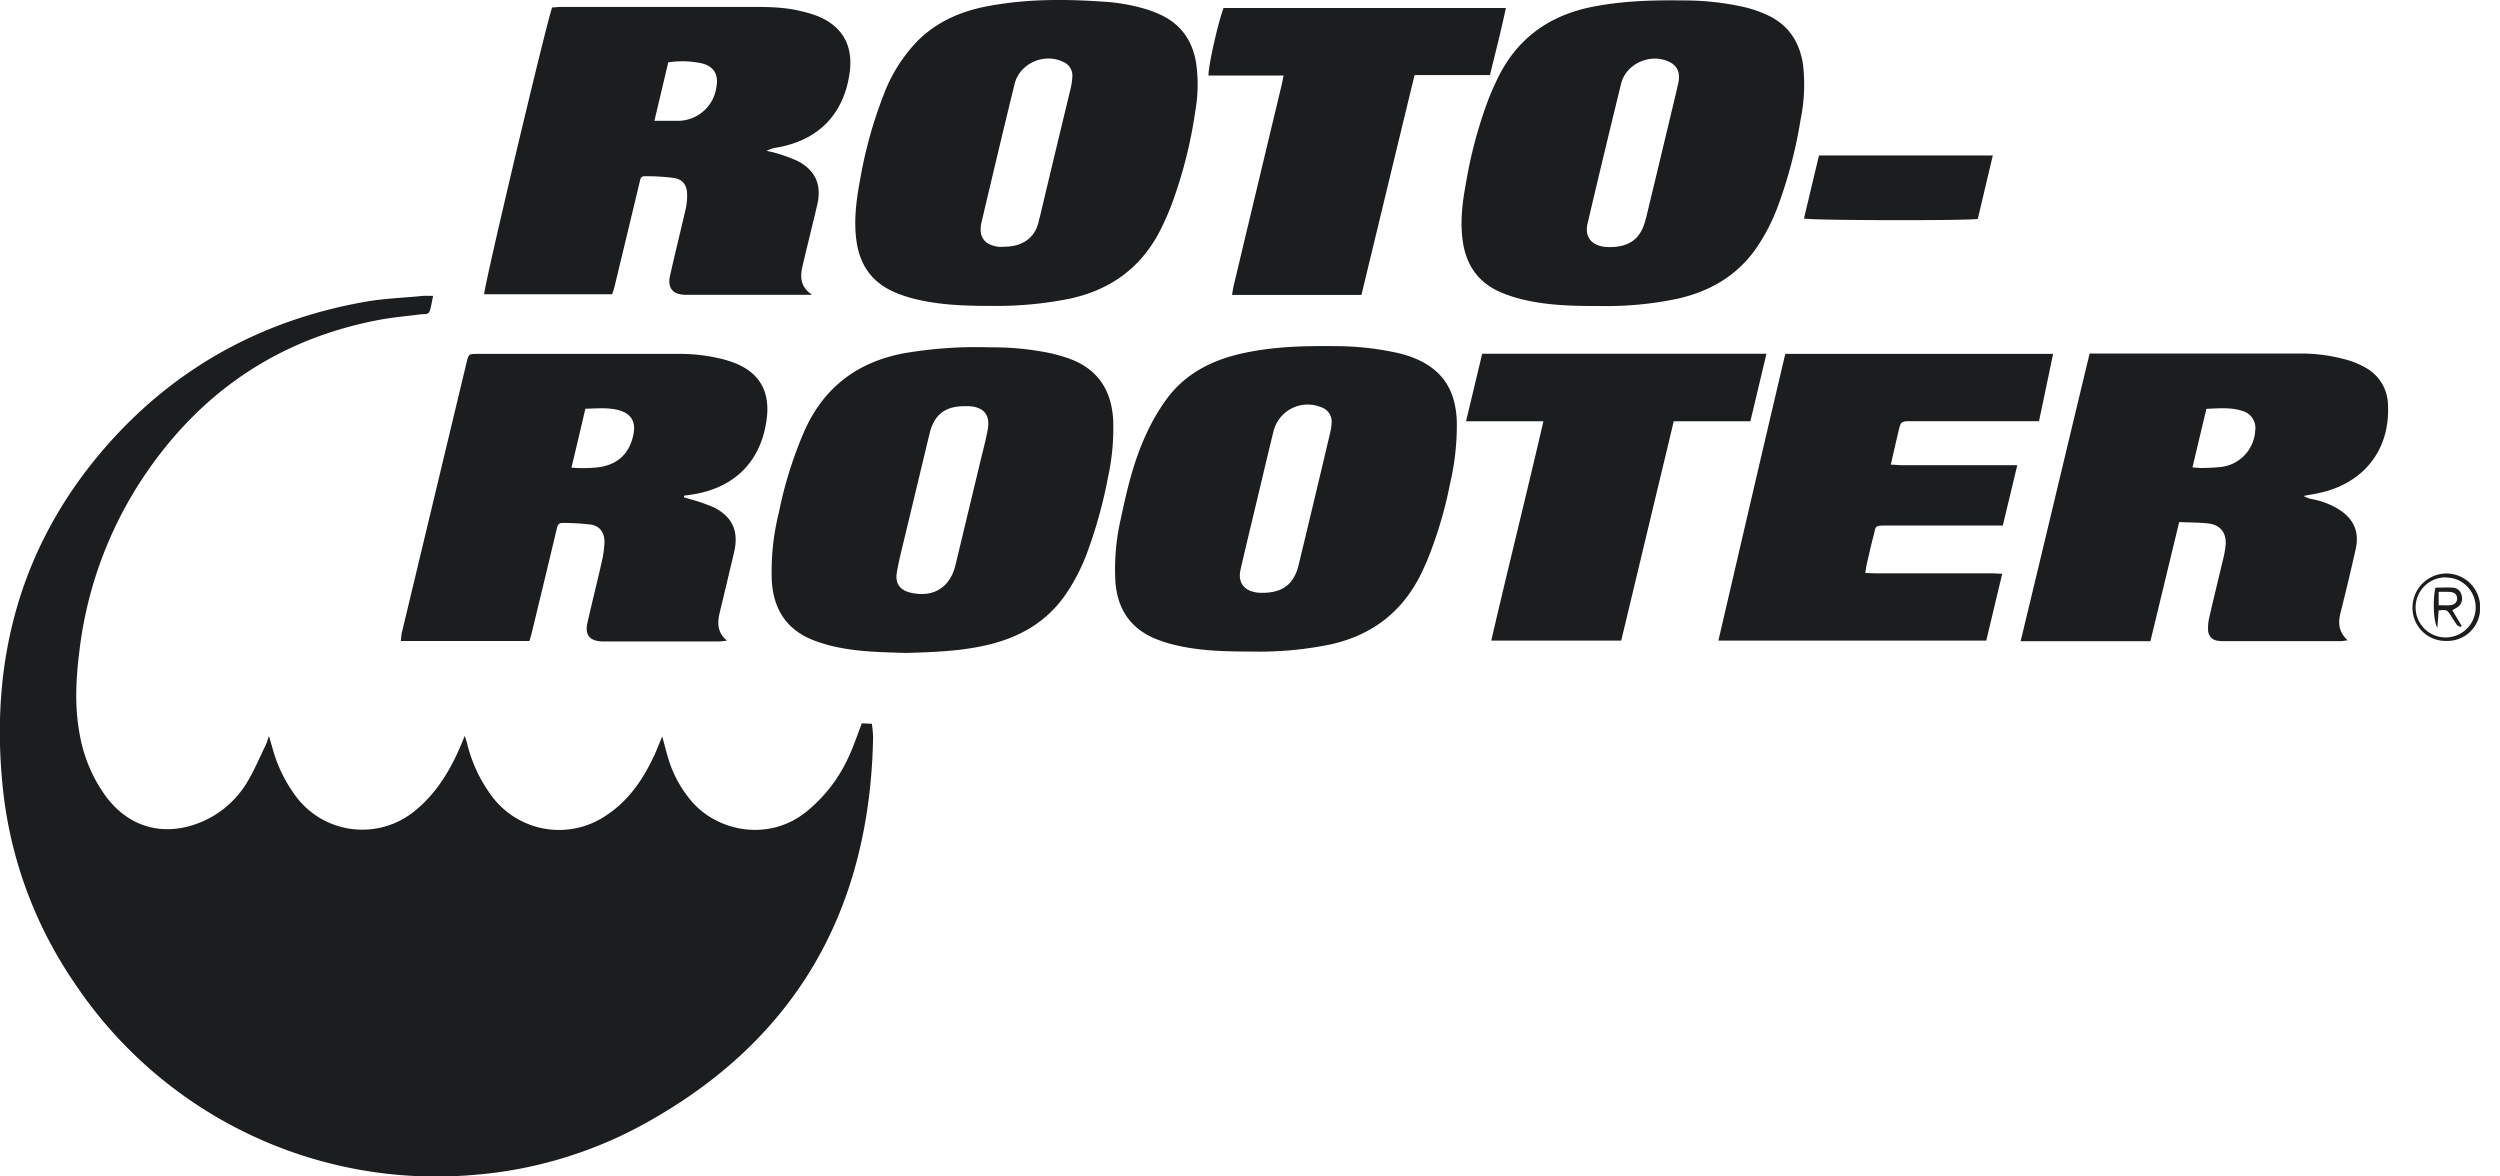 <svg xmlns="http://www.w3.org/2000/svg" width="68" height="32" fill="none" viewBox="0 0 68 32"><g fill="#1C1D1F" clip-path="url(#clip0)"><path d="M18.013 20.03c.061.224.108.419.168.613.133.439.36.844.662 1.188.715.796 2.066 1.048 3.06.271a4.08 4.08 0 0 0 1.178-1.51c.135-.286.234-.589.361-.918l.273.013c.018.123.03.248.033.373-.088 4.757-2.155 8.329-6.377 10.592a11.486 11.486 0 0 1-4.48 1.305 11.82 11.82 0 0 1-10.879-5.241 11.481 11.481 0 0 1-1.91-5.058c-.442-3.723.479-7.047 3.06-9.822 1.851-1.982 4.146-3.173 6.81-3.634.505-.087 1.02-.102 1.53-.154.08-.007.16 0 .279 0-.033.15-.051.276-.087.397-.036.12-.138.095-.224.102-.38.049-.763.081-1.139.15-2.62.491-4.7 1.837-6.24 4.003a10.823 10.823 0 0 0-1.932 5.014c-.094.756-.134 1.512.01 2.266a4.04 4.04 0 0 0 .692 1.656c.803 1.1 1.984 1.102 2.908.577.399-.229.73-.557.963-.953.187-.314.33-.654.49-.983.032-.064.05-.134.095-.255l.092.318c.129.482.35.935.65 1.335a2.253 2.253 0 0 0 3.238.37c.537-.44.897-1.008 1.177-1.632.054-.118.102-.24.167-.398.028.088.049.143.064.204.126.525.359 1.019.683 1.45a2.278 2.278 0 0 0 3.127.492c.613-.409.998-1 1.3-1.653.064-.151.123-.301.198-.477ZM16.652 8.004H13.17c-.012-.197 1.68-7.336 1.848-7.8.075-.005.162-.015.248-.016h5.114c.473 0 .947 0 1.411.116.143.032.284.074.422.124.686.267.995.795.9 1.53-.15 1.137-.842 1.856-1.978 2.055a.866.866 0 0 0-.283.09c.102.024.196.04.288.072.195.055.385.126.569.211.474.255.641.643.523 1.17-.08.35-.167.696-.251 1.045-.05.204-.1.41-.148.618-.068.291-.085.569.256.8h-3.458c-.33-.01-.478-.185-.408-.51.136-.612.29-1.224.43-1.836.027-.127.04-.257.036-.387 0-.237-.112-.403-.344-.443a5.56 5.56 0 0 0-.821-.049c-.108 0-.111.103-.13.179l-.388 1.616-.292 1.212c-.017.067-.042.135-.063.203ZM17.8 3.286h.613a1.058 1.058 0 0 0 1.073-.918c.063-.338-.067-.564-.398-.645a2.565 2.565 0 0 0-.911-.028l-.377 1.59Z"/><path d="M18.6 13.527c.05.014.102.028.152.045.228.06.45.137.667.23.51.26.682.654.547 1.224-.127.54-.255 1.079-.385 1.617-.069.28-.083.55.192.784-.101.01-.158.02-.218.02h-3.18c-.337-.014-.472-.178-.396-.51.123-.55.263-1.094.386-1.643a2.82 2.82 0 0 0 .077-.554c0-.256-.127-.433-.374-.472a6.365 6.365 0 0 0-.779-.044c-.102 0-.127.08-.146.164-.096.408-.194.808-.29 1.212l-.39 1.616c-.016.07-.04.139-.062.22h-3.499c.01-.086.012-.157.027-.223l1.76-7.345c.059-.242.062-.242.307-.242h5.457a4.76 4.76 0 0 1 1.258.157c.103.029.203.063.301.102.643.264.933.761.845 1.487-.144 1.184-.886 1.918-2.08 2.087l-.167.021-.01.047Zm-3.06-.808c.246.022.492.018.738-.009.526-.07.852-.38.953-.902.068-.347-.073-.567-.416-.655-.289-.073-.58-.042-.893-.036-.123.532-.246 1.05-.378 1.602h-.004ZM56.838 9.617h5.648a4.58 4.58 0 0 1 1.401.186c.163.05.32.119.468.204a1.173 1.173 0 0 1 .598 1.005c.06 1.198-.63 2.105-1.814 2.385-.141.033-.285.055-.485.093.06.031.122.057.186.078.283.046.554.148.796.3.395.259.542.612.438 1.072a66.94 66.94 0 0 1-.408 1.712c-.07.278-.066.531.19.763a1.77 1.77 0 0 1-.188.024h-3.163a1.055 1.055 0 0 1-.17-.01.29.29 0 0 1-.275-.29 1.225 1.225 0 0 1 .031-.338c.124-.54.256-1.078.384-1.617.03-.119.05-.24.062-.361.026-.324-.138-.543-.46-.583-.256-.031-.517-.027-.803-.04l-.783 3.24h-3.53c.636-2.63 1.248-5.218 1.877-7.823Zm2.796 3.096c.122.008.194.019.265.016a5.2 5.2 0 0 0 .537-.03 1.055 1.055 0 0 0 .905-.98.481.481 0 0 0-.354-.543c-.316-.102-.64-.069-.972-.055-.128.532-.25 1.043-.38 1.592ZM26.93 8.32c-.701 0-1.402-.023-2.088-.199a3.393 3.393 0 0 1-.53-.182c-.612-.27-.937-.756-1.02-1.415-.07-.55 0-1.09.102-1.632.135-.788.349-1.56.638-2.305a4.257 4.257 0 0 1 .932-1.48C25.505.57 26.18.29 26.914.159c1.005-.185 2.023-.187 3.043-.117.408.02.812.088 1.203.204.148.045.293.101.433.167.54.262.84.7.94 1.289.062.428.057.863-.016 1.29-.121.856-.331 1.698-.626 2.51-.083.23-.183.454-.288.674-.51 1.058-1.347 1.693-2.488 1.944-.719.146-1.451.213-2.184.2Zm.393-1.61c.487 0 .844-.244.935-.714.006-.032.018-.063.026-.094.272-1.148.547-2.295.825-3.443a2.04 2.04 0 0 0 .06-.384.399.399 0 0 0-.247-.39c-.521-.256-1.19.039-1.326.602-.306 1.25-.602 2.5-.897 3.752-.095.401.074.63.478.676.048 0 .096 0 .143-.004h.003ZM43.488 8.324c-.77 0-1.48-.02-2.172-.204a3.546 3.546 0 0 1-.51-.176c-.606-.266-.928-.74-1.02-1.39-.079-.56 0-1.106.102-1.653.129-.747.328-1.48.594-2.19.073-.19.158-.377.245-.56.51-1.066 1.36-1.703 2.511-1.95.837-.176 1.682-.2 2.532-.189.58-.003 1.157.061 1.721.192.191.049.377.114.557.195.585.262.899.726.994 1.355a4.738 4.738 0 0 1-.068 1.51 12.421 12.421 0 0 1-.62 2.358 5.202 5.202 0 0 1-.572 1.111c-.522.76-1.26 1.188-2.142 1.39a9.385 9.385 0 0 1-2.152.2Zm.29-1.603c.547 0 .848-.23.977-.732.008-.031.02-.062.026-.093.212-.878.422-1.757.632-2.635.08-.333.161-.666.236-1 .06-.27-.017-.457-.219-.565-.51-.27-1.198.022-1.336.58a409.078 409.078 0 0 0-.911 3.798c-.084.355.087.587.449.638.056.008.114.007.146.009ZM24.631 17.76c-.665-.022-1.334-.029-1.99-.186a4.12 4.12 0 0 1-.491-.15c-.737-.279-1.104-.83-1.156-1.603a6.602 6.602 0 0 1 .194-1.891c.157-.784.4-1.548.724-2.279.536-1.146 1.435-1.805 2.664-2.04.78-.135 1.572-.19 2.363-.163a7.677 7.677 0 0 1 1.652.163c.16.037.316.082.47.136.784.275 1.167.848 1.217 1.661.02.53-.027 1.062-.142 1.58-.135.72-.333 1.425-.59 2.11a5.2 5.2 0 0 1-.567 1.081c-.545.782-1.318 1.193-2.228 1.388-.698.15-1.407.172-2.12.194Zm1.612-6.712c-.538 0-.834.228-.96.749l-.678 2.827c-.076.317-.158.633-.212.954-.05.298.093.482.388.546.612.135 1.061-.146 1.208-.755l.673-2.803c.07-.293.15-.584.204-.88.073-.394-.102-.612-.502-.637-.04-.003-.08 0-.121 0ZM34.026 17.722c-.738 0-1.447-.018-2.143-.197a3.379 3.379 0 0 1-.463-.154c-.678-.282-1.02-.807-1.08-1.53a6.109 6.109 0 0 1 .15-1.749c.164-.783.35-1.562.69-2.29.145-.318.32-.622.523-.908.51-.72 1.251-1.099 2.1-1.285.825-.183 1.664-.204 2.506-.194a7.836 7.836 0 0 1 1.723.189c.086.021.173.045.259.072.876.29 1.3.858 1.334 1.78a6.939 6.939 0 0 1-.185 1.704c-.14.72-.351 1.425-.629 2.104-.045.103-.093.205-.142.313-.51 1.056-1.34 1.7-2.483 1.952-.71.146-1.435.21-2.16.193Zm.306-1.597c.56 0 .867-.24.992-.762.29-1.203.577-2.408.862-3.613.02-.087.032-.176.035-.265a.408.408 0 0 0-.285-.408.958.958 0 0 0-1.297.655c-.094.38-.184.76-.275 1.14-.204.872-.42 1.743-.62 2.617-.08.35.082.57.432.626.054.007.107.01.16.01h-.004ZM48.558 9.626h7.286c-.127.612-.252 1.208-.383 1.83h-3.46c-.296 0-.297 0-.366.294-.07.295-.133.57-.204.889.115 0 .204.014.3.014H54.87l-.394 1.642h-3.143c-.375 0-.297.005-.38.306-.068.252-.122.51-.181.761-.014.063-.02.128-.036.224.111 0 .204.009.3.009h3.134c.086 0 .172.007.29.012l-.434 1.818H46.74c.607-2.61 1.207-5.2 1.82-7.799ZM47.61 11.458h-2.084l-1.429 5.966h-3.535c.462-1.995.955-3.958 1.419-5.966h-2.105c.151-.632.294-1.224.439-1.836h7.733l-.438 1.836ZM37.031 8.023h-3.52c.017-.092.026-.177.047-.26.432-1.814.866-3.629 1.301-5.444.019-.078.032-.156.054-.265h-2.04c-.02-.204.256-1.439.408-1.837h7.679c-.129.612-.282 1.204-.433 1.824h-2.05c-.488 2.007-.965 3.992-1.446 5.982ZM49.068 5.944l.408-1.715h4.728l-.408 1.725c-.272.052-4.524.043-4.728-.01ZM66.538 17.433a.898.898 0 0 1-.918-.905.928.928 0 0 1 .936-.929.919.919 0 0 1 .904.93.89.89 0 0 1-.922.904Zm.013-1.728a.817.817 0 1 0 .307.072.805.805 0 0 0-.307-.067v-.005Z"/><path d="m66.703 16.597.255.427-.03.03c-.036-.02-.083-.03-.102-.061-.064-.085-.116-.178-.174-.266-.096-.144-.102-.143-.321-.124l-.035.471c-.108-.157-.127-.784-.051-1.09.146 0 .299-.01.451 0a.257.257 0 0 1 .261.216.283.283 0 0 1-.142.333l-.112.064Zm-.371-.499v.365c.115 0 .21.006.306 0 .095-.006.192-.057.195-.177.003-.12-.077-.176-.185-.184-.108-.008-.205-.004-.316-.004Z"/></g><defs><clipPath id="clip0"><path fill="#fff" d="M0 0h67.455v32H0z"/></clipPath></defs></svg>
